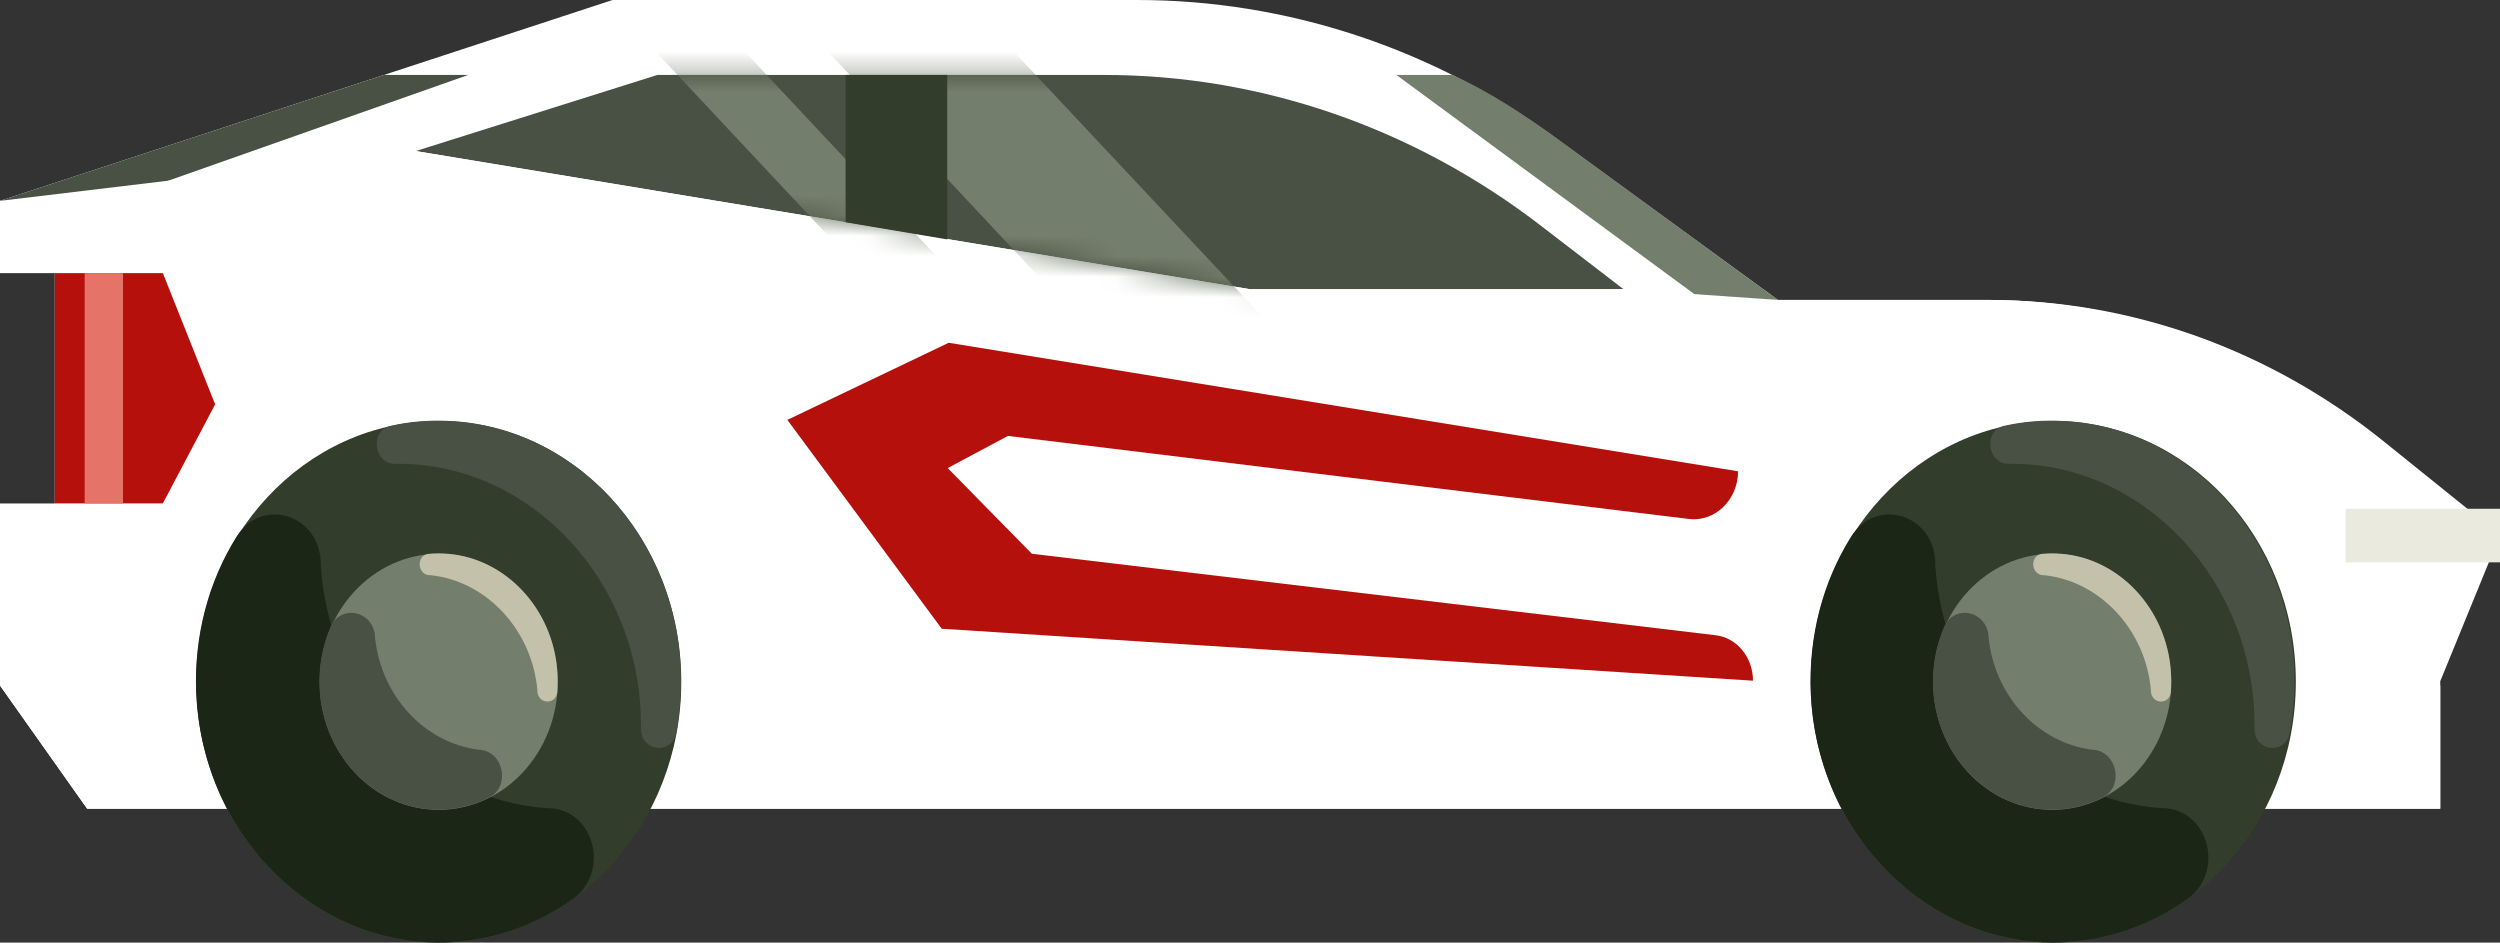 <svg width="122" height="46" viewBox="0 0 122 46" fill="none" xmlns="http://www.w3.org/2000/svg">
<rect x="0" y="0" width="122" height="46" fill="#333333" stroke="none"/>
<path d="M97.017 14.636H86.761L75.995 6.795C69.943 2.352 62.798 0 55.483 0H29.892L0 9.801V13.329H2.673V24.568H0V33.454L4.253 39.465H119.084V33.245L122 26.11L116.386 21.588C110.796 17.067 104.016 14.636 97.017 14.636Z" fill="white"/>
<path d="M22.845 3.658H18.737L0 9.8L5.055 9.931L22.845 3.658Z" fill="#485143"/>
<path d="M70.867 3.658H68.145L83.067 14.635H86.761L75.995 6.768C74.367 5.592 72.641 4.442 70.867 3.658Z" fill="#747E6C"/>
<path d="M119.084 39.464H4.253L0 33.453H119.084V39.464Z" fill="white"/>
<path d="M7.947 24.567H2.673V13.328H7.947L10.499 19.732L7.947 24.567Z" fill="#B5100B"/>
<path d="M79.227 14.113H61L20.293 7.37L32.079 3.658H53.903C61.51 3.658 68.947 6.22 75.144 10.976L79.227 14.113Z" fill="#485143"/>
<path d="M85.546 33.218L45.957 30.683L38.423 20.49L46.297 16.727L84.817 22.999C84.817 24.384 83.699 25.482 82.411 25.325L49.189 21.274L46.248 22.842L50.355 27.024L83.699 30.997C84.744 31.101 85.546 32.069 85.546 33.218Z" fill="#B5100B"/>
<path d="M114.466 24.828H122V27.442H114.466V24.828Z" fill="#EBEADF"/>
<path d="M21.411 45.999C27.947 45.999 33.246 40.301 33.246 33.271C33.246 26.242 27.947 20.543 21.411 20.543C14.874 20.543 9.575 26.242 9.575 33.271C9.575 40.301 14.874 45.999 21.411 45.999Z" fill="#323D2C"/>
<path d="M21.946 20.543C20.974 20.491 20.002 20.569 19.078 20.778C18.033 20.987 18.227 22.634 19.273 22.634H19.443C25.931 22.634 31.278 28.384 31.278 35.362V35.545C31.254 36.669 32.785 36.878 33.004 35.754C33.174 34.761 33.271 33.742 33.222 32.67C32.955 26.136 28.021 20.831 21.946 20.543Z" fill="#485143"/>
<path d="M26.709 39.44C20.803 39.048 16.04 33.899 15.651 27.548C15.651 27.496 15.651 27.444 15.651 27.391C15.529 25.065 12.759 24.255 11.544 26.189C10.183 28.358 9.454 31.024 9.575 33.847C9.867 40.355 14.776 45.66 20.852 45.974C23.501 46.105 25.955 45.295 27.972 43.857C29.771 42.55 29.017 39.571 26.854 39.44C26.806 39.44 26.757 39.44 26.709 39.44Z" fill="#1C2617"/>
<path d="M21.411 39.519C24.619 39.519 27.219 36.722 27.219 33.272C27.219 29.822 24.619 27.025 21.411 27.025C18.203 27.025 15.602 29.822 15.602 33.272C15.602 36.722 18.203 39.519 21.411 39.519Z" fill="#747E6C"/>
<path d="M21.872 27.026C21.556 26.999 21.241 26.999 20.925 27.026C20.317 27.078 20.341 28.019 20.949 28.071H21.022C23.744 28.358 25.955 30.737 26.223 33.664V33.742C26.271 34.396 27.146 34.396 27.195 33.769C27.219 33.429 27.219 33.089 27.195 32.749C26.976 29.718 24.692 27.261 21.872 27.026Z" fill="#C4C1AB"/>
<path d="M23.404 36.591C20.73 36.277 18.592 33.977 18.3 31.102C18.3 31.076 18.3 31.05 18.3 31.024C18.178 29.795 16.648 29.482 16.137 30.579C15.724 31.52 15.53 32.592 15.602 33.716C15.797 36.773 18.13 39.283 20.973 39.492C22.018 39.57 23.015 39.361 23.865 38.917C24.91 38.394 24.595 36.721 23.452 36.591C23.452 36.591 23.428 36.591 23.404 36.591Z" fill="#485143"/>
<path d="M4.131 13.328H6.003V24.567H4.131V13.328Z" fill="#E67368"/>
<path d="M100.2 45.999C106.737 45.999 112.036 40.301 112.036 33.271C112.036 26.242 106.737 20.543 100.2 20.543C93.664 20.543 88.365 26.242 88.365 33.271C88.365 40.301 93.664 45.999 100.2 45.999Z" fill="#323D2C"/>
<path d="M105.498 39.44C99.593 39.048 94.829 33.899 94.44 27.548C94.44 27.496 94.44 27.444 94.44 27.391C94.319 25.065 91.548 24.255 90.333 26.189C88.972 28.358 88.243 31.024 88.365 33.847C88.656 40.355 93.566 45.66 99.641 45.974C102.29 46.105 104.745 45.295 106.762 43.857C108.56 42.55 107.807 39.571 105.644 39.44C105.595 39.44 105.547 39.44 105.498 39.44Z" fill="#1C2617"/>
<path d="M100.152 39.519C103.359 39.519 105.96 36.722 105.96 33.272C105.96 29.822 103.359 27.025 100.152 27.025C96.944 27.025 94.343 29.822 94.343 33.272C94.343 36.722 96.944 39.519 100.152 39.519Z" fill="#747E6C"/>
<path d="M100.686 20.543C99.714 20.491 98.742 20.569 97.818 20.778C96.773 20.987 96.968 22.634 98.013 22.634H98.183C104.672 22.634 110.018 28.384 110.018 35.362V35.545C109.994 36.669 111.525 36.878 111.744 35.754C111.914 34.761 112.011 33.742 111.963 32.67C111.695 26.136 106.762 20.831 100.686 20.543Z" fill="#485143"/>
<path d="M100.614 27.026C100.298 26.999 99.982 26.999 99.666 27.026C99.058 27.078 99.083 28.019 99.69 28.071H99.763C102.485 28.358 104.697 30.737 104.964 33.664V33.742C105.012 34.396 105.887 34.396 105.936 33.769C105.96 33.429 105.96 33.089 105.936 32.749C105.717 29.718 103.433 27.261 100.614 27.026Z" fill="#C4C1AB"/>
<path d="M102.145 36.591C99.472 36.277 97.333 33.977 97.041 31.102C97.041 31.076 97.041 31.05 97.041 31.024C96.92 29.795 95.389 29.482 94.878 30.579C94.465 31.52 94.271 32.592 94.344 33.716C94.538 36.773 96.871 39.283 99.715 39.492C100.76 39.57 101.756 39.361 102.607 38.917C103.652 38.394 103.336 36.721 102.193 36.591C102.193 36.591 102.169 36.591 102.145 36.591Z" fill="#485143"/>
<path d="M61 16.205H79.227L86.761 16.728H108.026C104.526 15.421 100.784 14.637 97.017 14.637H96.968H86.761L79.227 14.114H61L20.268 7.371L0 9.802V12.05L20.293 10.272L61 16.205Z" fill="white"/>
<mask id="mask0_3745_89" style="mask-type:luminance" maskUnits="userSpaceOnUse" x="20" y="3" width="60" height="12">
<path d="M79.227 14.113H61L20.293 7.37L32.079 3.658H53.903C61.51 3.658 68.947 6.22 75.144 10.976L79.227 14.113Z" fill="white"/>
</mask>
<g mask="url(#mask0_3745_89)">
<path d="M49.481 16.545H45.131L31.035 1.49H35.385L49.481 16.545Z" fill="#747E6C"/>
</g>
<mask id="mask1_3745_89" style="mask-type:luminance" maskUnits="userSpaceOnUse" x="20" y="3" width="60" height="12">
<path d="M79.227 14.113H61L20.293 7.37L32.079 3.658H53.903C61.51 3.658 68.947 6.22 75.144 10.976L79.227 14.113Z" fill="white"/>
</mask>
<g mask="url(#mask1_3745_89)">
<path d="M62.628 16.545H53.539L39.443 1.49H48.508L62.628 16.545Z" fill="#747E6C"/>
</g>
<path d="M46.224 11.682L41.266 10.846V3.658H46.224V11.682Z" fill="#323D2C"/>
</svg>
